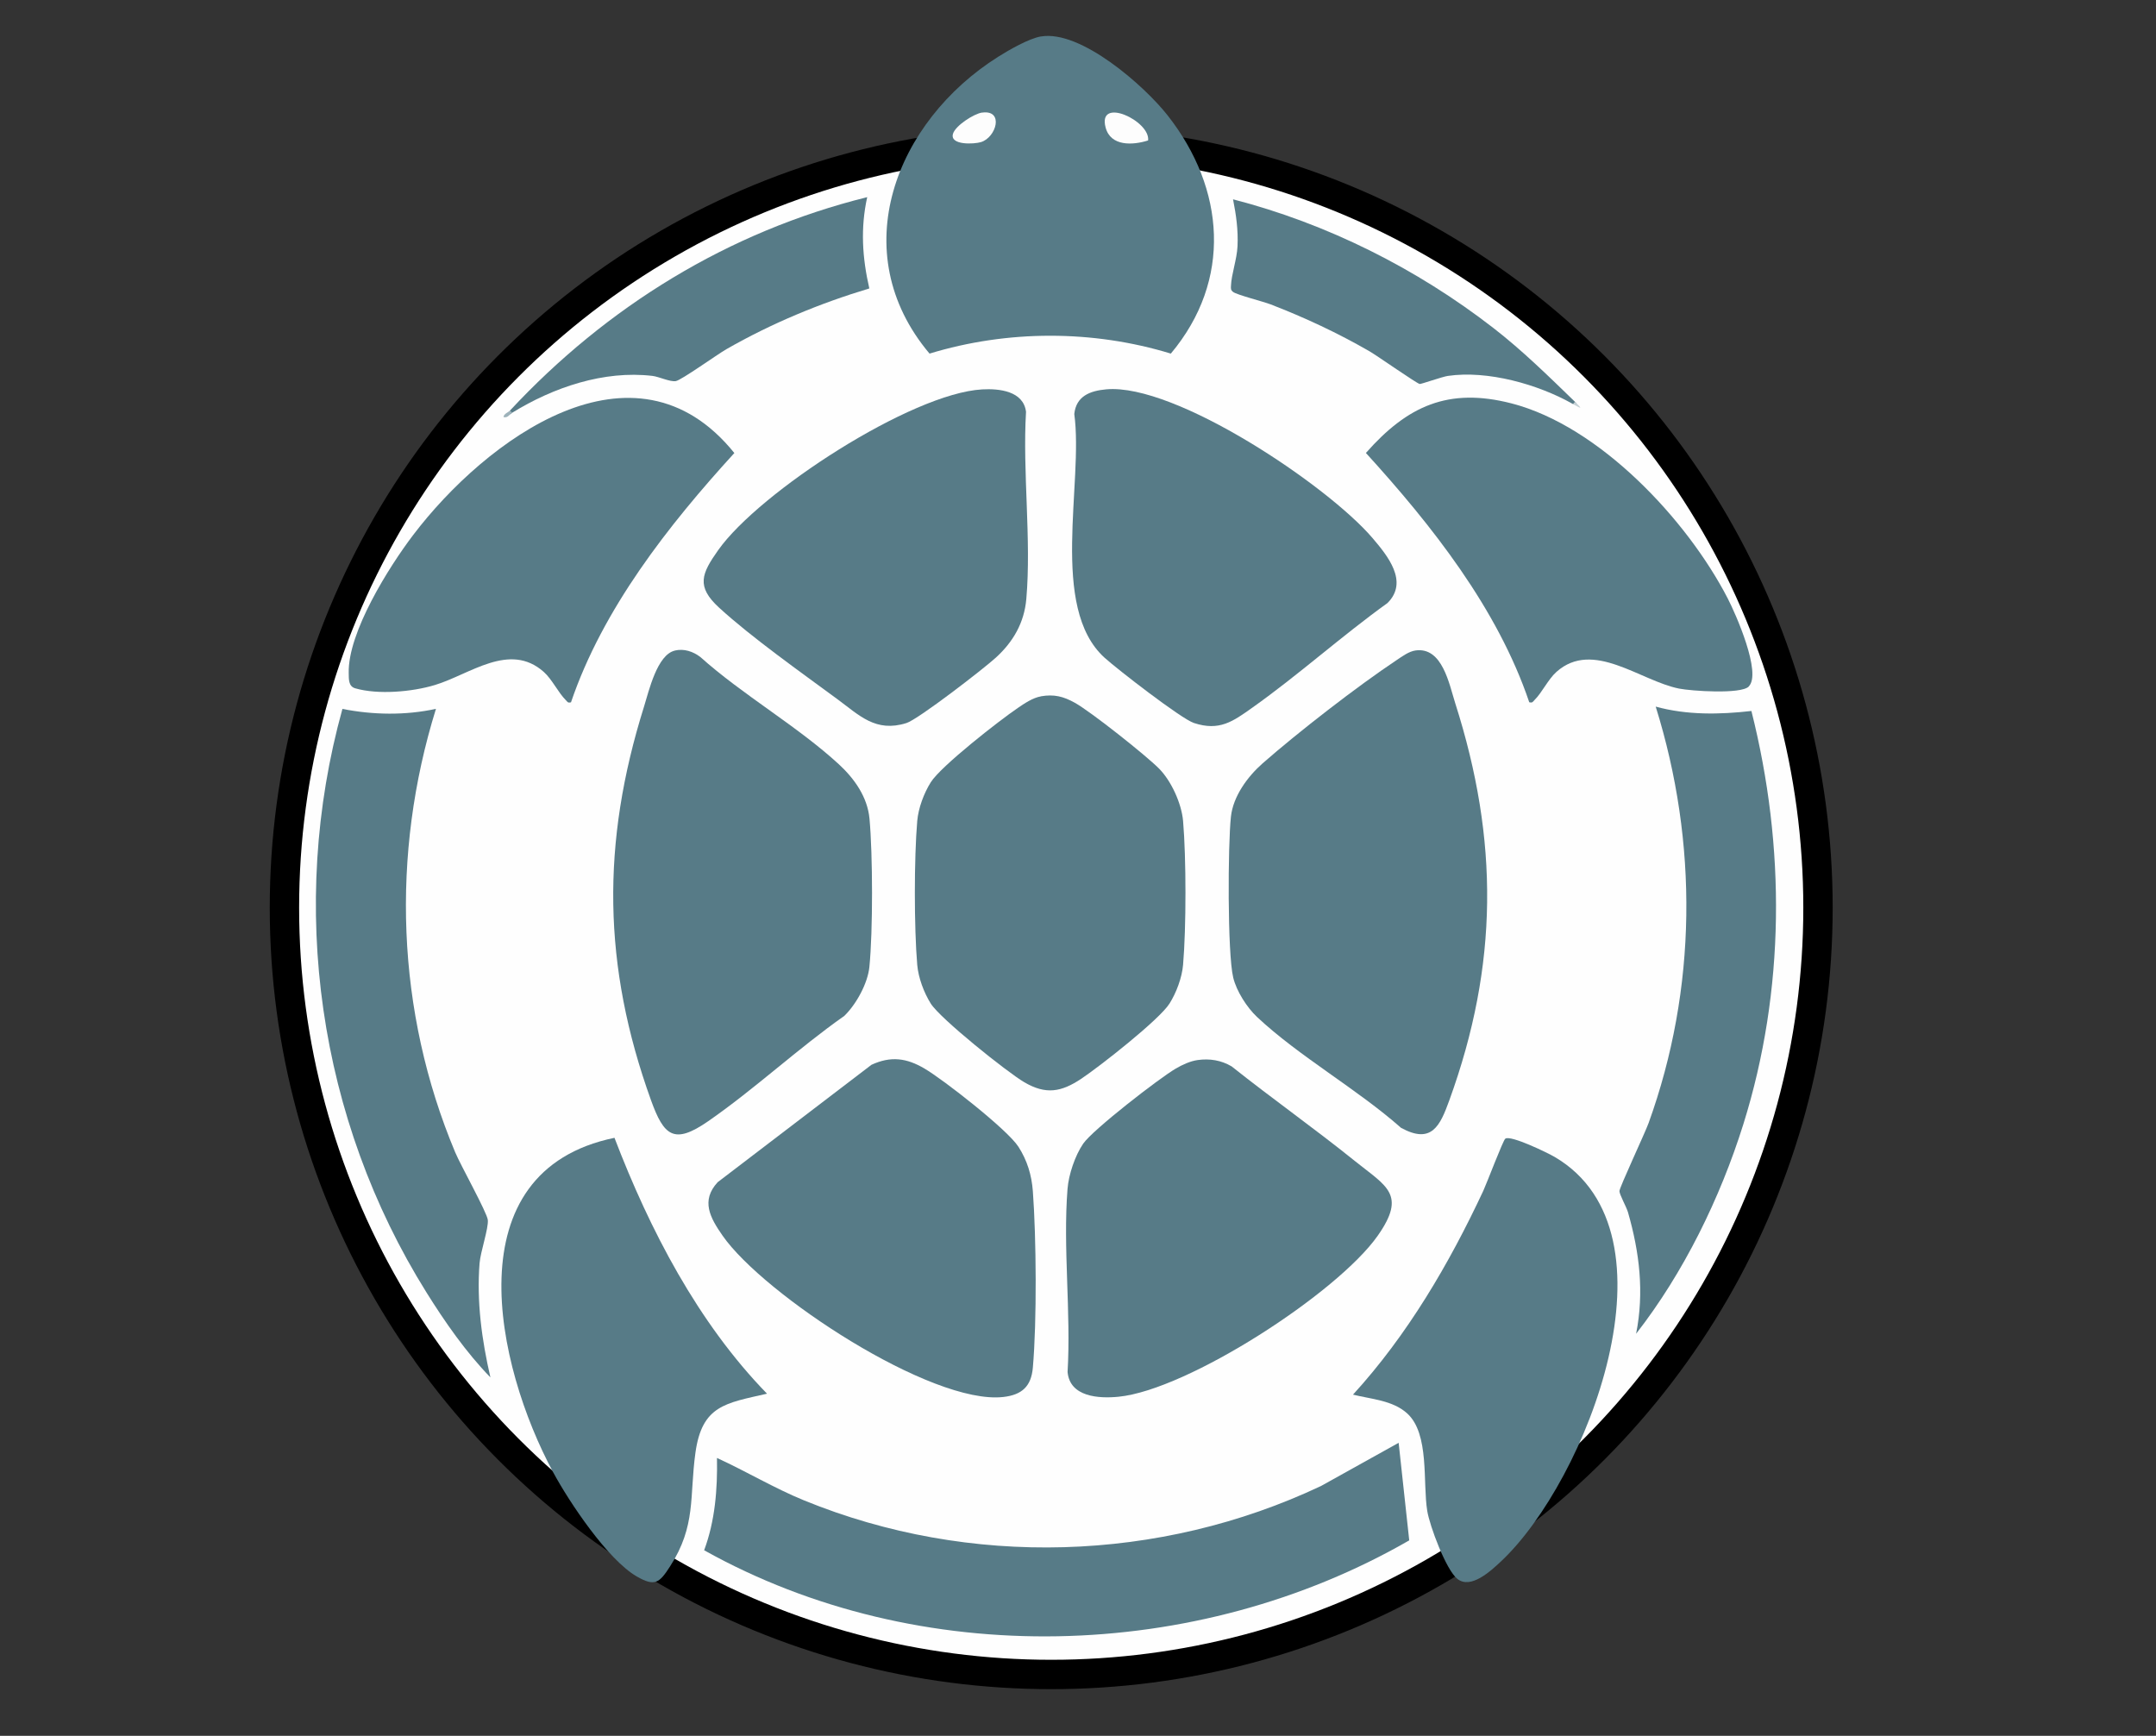 <svg xmlns="http://www.w3.org/2000/svg" id="Calque_1" viewBox="0 0 366.26 294.88"><rect x="0" y="0" width="366.26" height="294.88" fill="#333333" stroke="none"/><defs><style>      .st0 {        fill: #fefefe;        stroke: #000;        stroke-miterlimit: 10;        stroke-width: 4.99px;      }      .st1 {        fill: #577b87;      }      .st2 {        fill: #9db2ba;      }      .st3 {        fill: #c5d1d5;      }      .st4 {        fill: #fdfdfd;      }    </style></defs><circle class="st0" cx="178.58" cy="154.2" r="130.26"></circle><g><path class="st1" d="M114.66,110.51c1.56-.35,3.06.16,4.3,1.09,7.19,6.45,16.54,11.78,23.56,18.25,2.62,2.42,4.85,5.54,5.19,9.24.56,6.1.59,19.11-.02,25.17-.28,2.81-2.24,6.36-4.26,8.32-7.88,5.54-15.27,12.46-23.15,17.91-5.79,4.01-7.5,2.47-9.68-3.56-8.25-22.87-8.46-43.73-1.2-66.87.83-2.66,2.23-8.86,5.26-9.54Z"></path><path class="st1" d="M240.47,110.5c4.56-.63,5.71,5.7,6.75,8.98,7.42,23.25,7.35,44.42-1.01,67.44-1.56,4.29-2.98,7.54-8.21,4.67-7.41-6.56-17.35-12.15-24.46-18.83-1.73-1.63-3.48-4.38-4.04-6.68-1-4.13-.91-22.64-.39-27.35.38-3.48,2.84-6.81,5.38-9.05,6.02-5.29,16.12-13.12,22.78-17.55.95-.63,2.06-1.47,3.21-1.63Z"></path><path class="st1" d="M176.82,118.29c2.26-.39,3.82.02,5.76,1.09,2.68,1.48,12.11,8.95,14.33,11.2,2.08,2.11,3.81,5.92,4.07,8.88.54,6.27.54,18.17,0,24.44-.19,2.2-1.14,4.73-2.3,6.58-1.73,2.75-11.87,10.69-14.98,12.77-3.42,2.28-6.03,2.75-9.71.59-2.94-1.73-14.27-10.8-15.87-13.35-1.16-1.85-2.11-4.38-2.3-6.58-.54-6.27-.54-18.17,0-24.44.19-2.2,1.14-4.73,2.3-6.58,1.72-2.74,11.66-10.5,14.77-12.61,1.14-.78,2.55-1.74,3.94-1.98Z"></path><path class="st1" d="M176.82,6.2c6.76-1.17,17.59,8.37,21.55,13.42,9.76,12.44,10.99,27.98.53,40.45-13.24-4.05-27.76-4.04-40.99,0-14.54-17.25-5.77-39.44,11.65-50.42,1.82-1.15,5.21-3.1,7.27-3.46Z"></path><path class="st1" d="M121.92,200.83l26.12-19.94c3.29-1.52,5.97-1.16,9.02.64,3.26,1.92,14.08,10.37,15.95,13.28,1.49,2.33,2.24,4.78,2.45,7.54.59,7.91.69,22.16,0,29.99-.28,3.18-1.85,4.62-5.01,4.98-12.23,1.39-40.77-17.44-47.7-27.41-2.11-3.03-3.73-5.94-.83-9.08Z"></path><path class="st1" d="M203.47,180.08c2.04-.28,3.98.03,5.76,1.08,6.87,5.47,14.09,10.56,20.93,16.07,5.35,4.31,8.84,5.64,3.89,12.69-6.83,9.73-32.26,26.2-44.04,27.36-3.36.33-8.27.04-8.65-4.21.6-10.1-.8-21.1-.01-31.09.19-2.44,1.28-5.67,2.66-7.69,1.62-2.37,12.92-11.12,15.73-12.76,1.11-.65,2.45-1.27,3.73-1.45Z"></path><path class="st1" d="M187.94,66.14c11.75-1.05,37.62,16.36,45.21,25.25,2.54,2.98,6.21,7.42,2.56,11.05-7.79,5.6-15.14,12.23-22.94,17.76-3.32,2.36-5.62,4.05-9.95,2.62-2.14-.7-13.02-9.13-15.18-11.09-9.44-8.56-3.54-29.66-5.14-41.4.32-3.05,2.68-3.94,5.44-4.19Z"></path><path class="st1" d="M166.86,66.15c2.86-.16,7,.26,7.44,3.81-.61,10.26.93,21.67.05,31.79-.35,4.06-2.25,7.31-5.19,9.98-2.07,1.89-13.17,10.47-15.17,11.1-5.24,1.65-7.99-1.3-11.81-4.11-6.11-4.5-14.58-10.5-20.02-15.49-3.93-3.61-2.99-5.76-.15-9.78,6.98-9.86,32.81-26.64,44.85-27.3Z"></path><path class="st1" d="M104.39,193.3c5.98,15.62,14.18,31.41,25.91,43.46-7.06,1.62-11.04,1.98-12.16,10.03-1.04,7.48.16,12.38-4.33,19.34-1.79,2.78-2.58,3.46-5.67,1.66-4.92-2.86-11.43-12.6-14.16-17.66-9.79-18.14-17.09-51.17,10.42-56.84Z"></path><path class="st1" d="M229.83,236.94c9.28-10.16,16.33-22.2,22.15-34.64.59-1.27,3.35-8.58,3.74-8.86.91-.65,7.17,2.39,8.4,3.11,21.98,12.9,5.41,55.07-9.12,68.69-1.71,1.6-5.13,4.82-7.43,2.98-1.92-1.53-4.7-9.01-5.11-11.54-.79-4.82.42-13.1-3.41-16.57-2.47-2.24-6.14-2.42-9.21-3.19Z"></path><path class="st1" d="M297.08,116.63c-1.36,1.34-9.75.76-11.83.35-6.66-1.33-14.61-8.37-20.83-2.85-1.41,1.25-2.47,3.54-3.73,4.78-.3.3-.32.53-.9.39-5.4-15.95-16.55-30.05-27.75-42.35,7.05-7.99,14.01-11.17,24.7-8.43,14.96,3.84,29.87,19.77,36.77,33.15,1.34,2.59,5.83,12.73,3.55,14.96Z"></path><path class="st1" d="M97,119.31c-.58.14-.59-.09-.9-.39-1.25-1.24-2.32-3.53-3.73-4.78-5.82-5.16-12.55.44-18.49,2.23-3.86,1.17-9.65,1.68-13.54.56-1.16-.34-1.08-1.56-1.1-2.6-.16-6.88,6.81-18,10.97-23.47,12.24-16.1,37.53-34.99,54.54-13.9-11.22,12.3-22.34,26.44-27.75,42.35Z"></path><path class="st1" d="M237.6,245.09l1.8,16.59c-36.11,20.79-83.21,22.09-119.78,1.68,1.86-5,2.28-10.37,2.18-15.68,4.99,2.28,9.71,5.13,14.8,7.21,28.12,11.49,60.38,10.52,87.82-2.45l13.19-7.34Z"></path><path class="st1" d="M74.06,120.42c-7.69,24.74-6.76,51.44,3.27,75.34.9,2.16,5.41,10.22,5.54,11.49.14,1.41-1.24,5.39-1.4,7.32-.52,6.53.38,13.09,1.84,19.42-4.12-4.23-7.75-9.44-10.88-14.46-18.34-29.38-23.55-65.59-14.26-99.1,5.2,1.03,10.69,1.12,15.89-.01Z"></path><path class="st1" d="M297.53,120.79c5.81,23.08,5.75,47.42-1.37,70.19-3.94,12.57-10.16,25.26-18.22,35.6,1.4-7.04.58-13.82-1.38-20.64-.26-.9-1.45-3.01-1.45-3.59,0-.63,4.3-9.78,4.95-11.56,8.25-22.84,8.43-47.61,1.21-70.75,5.3,1.46,10.85,1.36,16.27.74Z"></path><path class="st1" d="M86.64,69.74c16.46-17.67,37.08-30.39,60.68-36.25-1.16,5.27-.84,10.29.36,15.51-8.45,2.54-16.63,5.94-24.28,10.32-1.57.9-7.63,5.25-8.59,5.42s-2.83-.74-3.96-.88c-8.26-.98-16.85,1.95-23.83,6.25-.52.49-.71.28-.37-.37Z"></path><path class="st1" d="M267.57,68.26c.49.48.28.62-.37.37-5.89-3.34-14.47-5.76-21.24-4.77-.96.14-4.54,1.41-4.78,1.37-.52-.09-7.17-4.76-8.51-5.54-5.36-3.1-11.03-5.75-16.81-7.98-1.26-.49-5.75-1.62-6.39-2.12-.42-.34-.37-.58-.35-1.06.07-1.92,1.01-4.49,1.11-6.7.13-2.75-.23-5.29-.76-7.97,15.97,4.12,31.2,11.76,44.2,21.84,4.97,3.85,9.39,8.2,13.89,12.56Z"></path><path class="st2" d="M87.01,70.11c-.47.29-.74.94-1.48.74.07-.58.81-.79,1.11-1.11l.37.37Z"></path><path class="st3" d="M267.57,68.26c1.46,1.41.96,1.12-.37.37l.37-.37Z"></path><path class="st4" d="M195.04,23.86c-2.57.82-6.36,1.05-7.22-2.2-1.42-5.34,7.63-1.12,7.22,2.2Z"></path><path class="st4" d="M166.84,19.13c3.75-.52,2.43,4.2-.19,5.01-1.17.36-5.32.56-4.76-1.4.39-1.38,3.55-3.42,4.95-3.62Z"></path></g></svg>